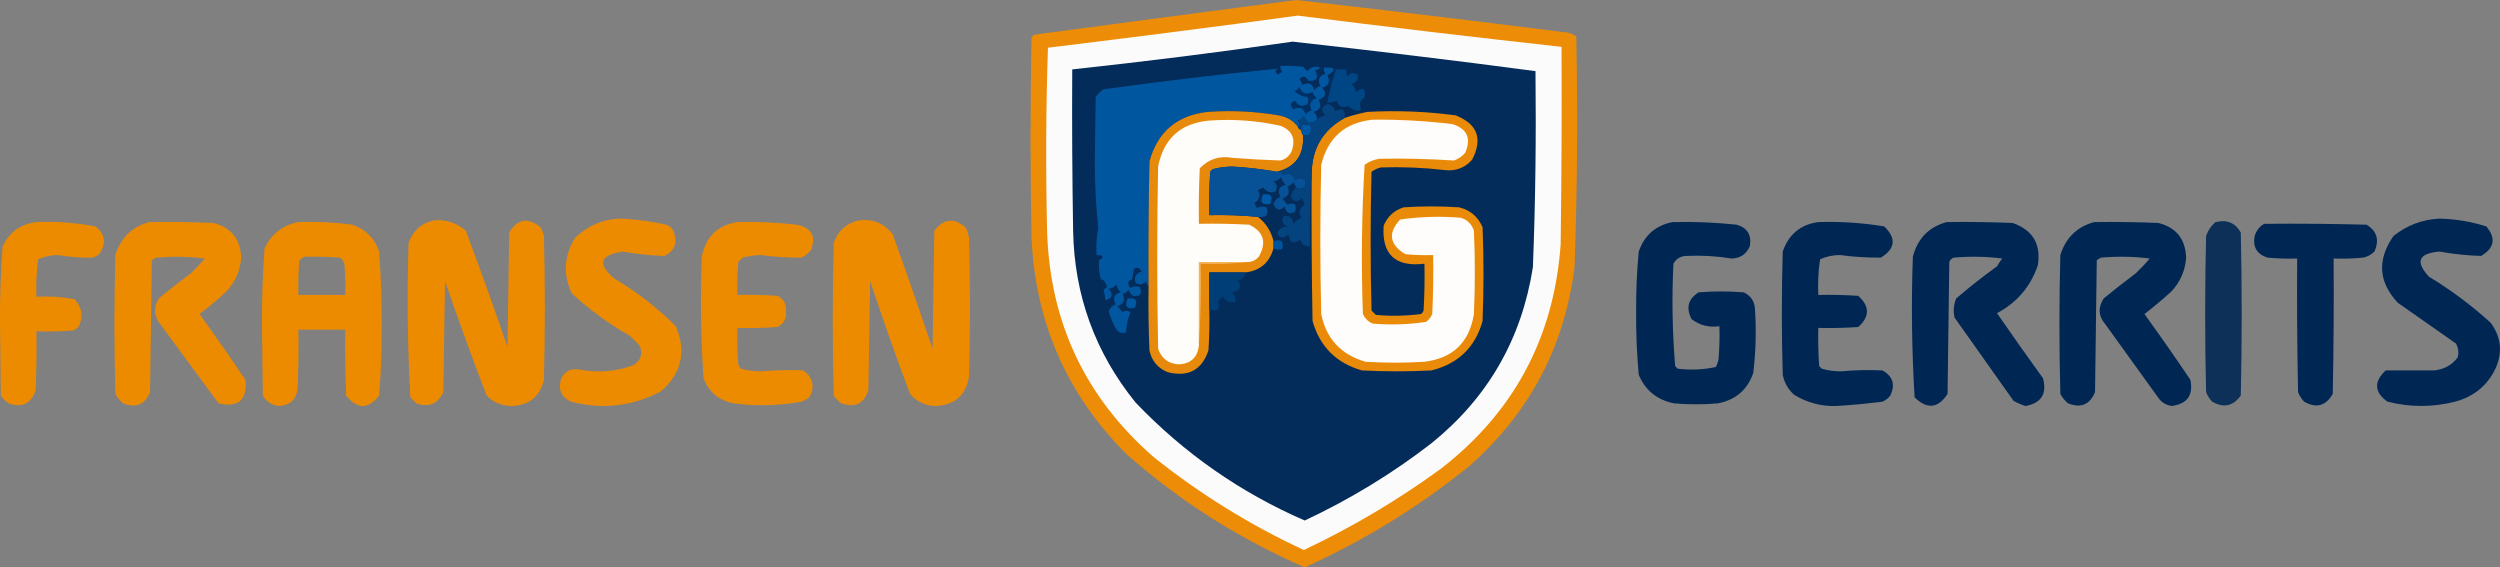 <?xml version="1.0" encoding="UTF-8"?>
<svg id="Laag_1" xmlns="http://www.w3.org/2000/svg" version="1.1" viewBox="0 0 1440.9 327">
  <rect x="0" y="0" width="1440.9" height="327" fill="#808080" stroke="none"/>
  <!-- Generator: Adobe Illustrator 29.8.3, SVG Export Plug-In . SVG Version: 2.1.1 Build 3)  -->
  <defs>
    <style>
      .st0 {
        opacity: 1;
      }

      .st0, .st1, .st2, .st3, .st4, .st5, .st6, .st7, .st8, .st9, .st10, .st11, .st12, .st13, .st14, .st15, .st16, .st17, .st18, .st19, .st20, .st21, .st22, .st23, .st24, .st25, .st26, .st27, .st28, .st29, .st30 {
        fill-rule: evenodd;
      }

      .st0, .st1, .st3, .st4, .st5, .st8, .st14, .st15, .st16, .st17, .st19, .st24, .st26, .st29 {
        isolation: isolate;
      }

      .st0, .st1, .st3, .st5, .st8, .st16, .st17 {
        fill: #002754;
      }

      .st1 {
        opacity: 1;
      }

      .st2 {
        fill: #e78a0c;
      }

      .st3 {
        opacity: 1;
      }

      .st4 {
        opacity: 1;
      }

      .st4, .st14, .st15, .st19, .st24, .st29 {
        fill: #ed8b00;
      }

      .st5, .st26 {
        opacity: 1;
      }

      .st6 {
        fill: #0156a0;
      }

      .st7 {
        fill: #0058a3;
      }

      .st8 {
        opacity: 1;
      }

      .st9 {
        fill: #05437f;
      }

      .st10 {
        fill: #003063;
      }

      .st11 {
        fill: #f3b55d;
      }

      .st12 {
        fill: #fefdfb;
      }

      .st13 {
        fill: #fffdfa;
      }

      .st14 {
        opacity: 1;
      }

      .st15 {
        opacity: 1;
      }

      .st16 {
        opacity: .9;
      }

      .st17, .st19 {
        opacity: 1;
      }

      .st18 {
        fill: #042c5a;
      }

      .st20 {
        fill: #0057a2;
      }

      .st21 {
        fill: #003e78;
      }

      .st22 {
        fill: #075196;
      }

      .st23 {
        fill: #004584;
      }

      .st24 {
        opacity: 1;
      }

      .st25 {
        fill: #e98b09;
      }

      .st26 {
        fill: #ed8c07;
      }

      .st27 {
        fill: #00549c;
      }

      .st28 {
        fill: #fcfbfb;
      }

      .st29 {
        opacity: 1;
      }

      .st30 {
        fill: #0059a4;
      }
    </style>
  </defs>
  <path class="st26" d="M747,0c51.4,5.8,102.7,12,154,18.5,2.8,0,5.3.9,7.5,2.5.9,44.4.6,88.7-1,133-5.8,45.9-26,84-60.5,114.5-29,23.5-60.7,43-95,58.5-37.9-16.5-72.3-38.3-103-65.5-34.4-34.6-52.6-76.4-54.5-125.5-.7-38-.7-76,0-114,.3-.8.8-1.5,1.5-2,50.4-6.8,100.8-13.4,151-20Z"/>
  <path class="st28" d="M748,9c50.6,6.4,101.3,12.4,152,18,.2,38,0,76-.5,114-3.9,53.7-27.1,96.9-69.5,129.5-24.6,17.9-50.8,33.4-78.5,46.5-31.1-14.4-59.9-32.3-86.5-53.5-39.5-34.4-60-77.9-61.5-130.5-.8-35.2-.7-70.4.5-105.5,48.2-5.9,96.2-12,144-18.5Z"/>
  <path class="st18" d="M745,24c46.7,5.2,93.4,10.8,140,17,.4,37.7,0,75.4-1.5,113-6.5,41.5-26,75.3-58.5,101.5-22.6,17.5-47,32.3-73,44.5-37.1-16.1-69.6-38.8-97.5-68-23.3-28.8-35.3-61.8-36-99-.5-31-.7-62-.5-93,42.6-4.6,84.9-9.9,127-16Z"/>
  <path class="st6" d="M759,69c-3.4,2.9-5.9,2.3-7.5-2-.9,1.2-2.1,2-3.5,2.5,1.3,1.3,1.3,2.5,0,3.5-2.8-3.6-6.4-5.7-11-6.5-13.6-2.3-27.2-3-41-2-17.7,2-28.8,11.5-33.5,28.5-.5,24-.7,48-.5,72-.8-.8-1.3-1.8-1.5-3-1.7,2.1-3.7,2.4-6,1-1-3.3.1-5.5,3.5-6.5-1.1-2.2-2.6-2.7-4.5-1.5-.3,2-.7,4-1,6-2.6.9-2.9,2.6-1,5,1.7-1.1,3.6-1.2,5.5-.5,1.5,3.9.2,5.6-4,5-1.2-.9-2-2.1-2.5-3.5-.9,1.2-2.1,2-3.5,2.5,1.7,3.4.7,5.7-3,7,1.1,1.1,2.1,2.2,3,3.5,1.5-1.2,3-1.2,4.5,0-1.4,3.7-2.3,7.6-2.5,11.5-2.2.8-4,.3-5.5-1.5-1.9-3.3-3.4-6.8-4.5-10.5.7-2,2-3.3,4-4-1.9-3.7-.9-6,3-7-1.4-1.2-2.2-2.7-2.5-4.5-1.2,1.4-2.7,2.2-4.5,2.5,2.9,3.3,2.2,5.4-2,6.5,0-1.9-.3-3.7-1-5.5.4-.9,1.1-1.6,2-2-.5-2.7-1.7-4.2-3.5-4.5-1.1-3.6-1.4-7.3-1-11,3.1-1.9,2.6-2.9-1.5-3-.3-5.3,0-10.4,1-15.5-1.3-12.4-2-25.1-2-38,.2-12.5.3-25,.5-37.5,1.2-1.8,2.7-3.3,4.5-4.5,33.6-4.7,67.3-8.7,101-12-2.2.6-2.4,1.8-.5,3.5.8-.6,1.6-1.1,2.5-1.5-.8-1-1.2-2.2-1-3.5,4.3-.2,8.7,0,13,.5.8.8,1.7,1.7,2.5,2.5,2.1-2.5,4.6-3.2,7.5-2-.9.8-1.9,1.3-3,1.5,2.2,4.6.8,6.6-4,6-1.3-2.7-3-3-5-1,.7,1.1,1.2,2.2,1.5,3.5,3.7-1.9,6-.9,7,3,.9-1.2,2.1-2,3.5-2.5-1.7-3.5-.7-5.8,3-7-.8-1-1.2-2.2-1-3.5,6.9-.4,7.5,1.1,2,4.5,1.9,3.7.9,6-3,7,2.8,3.2,2.2,5.5-2,7,1.9,3.7.9,6-3,7,1.5,1.1,2.2,2.6,2,4.5Z"/>
  <path class="st23" d="M770,40h6c-.2,1.4,0,2.7.5,4,1.7-2.1,3.7-2.4,6-1,.6,2.8-.6,4.6-3.5,5.5,1.4,1.2,2.2,2.7,2.5,4.5,4.1-3.1,5.7-2.1,5,3-2.6,1.8-3.2,4.2-2,7-.7.6-1.6.9-2.5,1-1.9-.6-3.6-1.6-5-3-3.3,1.6-5.4.6-6.5-3-1.7.9-3.5,1.2-5.5,1,1.2-6.2,2.8-12.5,5-19Z"/>
  <path class="st10" d="M749,50c1.2,3.9,3.7,4.9,7.5,3,.5,1.4,1.3,2.6,2.5,3.5-3.7,1.2-4.7,3.5-3,7-1.4.5-2.6,1.3-3.5,2.5-1.2-3.7-3.5-4.7-7-3-2.3-2.2-2-3.9,1-5,1.6,3.1,3.9,3.7,7,2,.7-1.3.7-2.7,0-4-2.9-.4-5.4-1.6-7.5-3.5,1.4-.4,2.4-1.2,3-2.5Z"/>
  <path class="st2" d="M748,73c.3,1,1,1.7,2,2,0,1.1.4,2.1,1,3,.7,11.3-4.3,18.3-15,21-8.4-1.5-16.9-2.5-25.5-3-3.9,0-7.8.5-11.5,1.5l-1.5,1.5c-.5,8.3-.7,16.7-.5,25,9.4-.2,18.7.1,28,1,4.6,3.6,7.6,8.2,9,14v4c-2.2,8.2-7.5,12.9-16,14h-21v21c.2,8,0,16-.5,24-3.8,11.3-11.7,15.5-23.5,12.5-5.7-2.3-9.2-6.5-10.5-12.5-.5-12.3-.7-24.7-.5-37-.2-24,0-48,.5-72,4.7-17,15.8-26.5,33.5-28.5,13.8-1,27.4-.3,41,2,4.6.8,8.2,2.9,11,6.5Z"/>
  <path class="st25" d="M756,100c.2-14.5,6.5-25.1,19-32,4.2-1.5,8.6-2.6,13-3.5,17.1-.9,34.1-.3,51,2,12.6,5,15.7,13.5,9.5,25.5-4.2,4.8-9.6,6.8-16,6-12.1-1.4-24.3-1.9-36.5-1.5-2,.4-3.8,1.3-5.5,2.5-.7,26.7-.7,53.3,0,80,.8.8,1.7,1.7,2.5,2.5,8.7.8,17.4.6,26-.5.7-.5,1.2-1.2,1.5-2,.5-9,.7-18,.5-27-16.8,2-24.7-5.3-23.5-22,2.3-5.3,6.1-8.8,11.5-10.5,10.7-.7,21.3-.7,32,0,6.4,1.6,10.9,5.4,13.5,11.5.7,18,.7,36,0,54-4.2,15.2-14.1,24.7-29.5,28.5-13.3.7-26.7.7-40,0-14.8-4.2-24.3-13.7-28.5-28.5-.5-28.3-.7-56.7-.5-85Z"/>
  <path class="st13" d="M720,151h-29v48c-.7,6.9-4.6,10.6-11.5,11-6-.3-10-3.3-12-9-.7-35-.7-70,0-105,3.2-16.2,13-25,29.5-26.5,13.8-1,27.5,0,41,3,6.7,2.6,8.9,7.4,6.5,14.5-1.3,2.9-3.4,4.7-6.5,5.5-9.2-.3-18.3-.8-27.5-1.5-7.5-1.4-13.8.6-19,6-.5,10.7-.7,21.3-.5,32,9.7-.2,19.3,0,29,.5,8.4,4.1,10.2,10.2,5.5,18.5-1.5,1.7-3.3,2.7-5.5,3Z"/>
  <path class="st12" d="M791,69c15.4-.2,30.7.7,46,2.5,8.6,2.7,11.1,8.2,7.5,16.5-1.7,2.1-3.9,3.6-6.5,4.5-14.3-.9-28.6-1.3-43-1-3.1.5-6,1.6-8.5,3.5-1.7,28.6-2,57.2-1,86,1.2,2.5,3,4.3,5.5,5.5,10.4.9,20.7.6,31-1,1.6-1.2,2.7-2.7,3.5-4.5.5-11.3.7-22.7.5-34-5.3.2-10.7,0-16-.5-9.2-5.5-10.2-12.2-3-20,11.6-1.6,23.2-2,35-1,3.8,1.2,6.3,3.7,7.5,7.5.7,16,.7,32,0,48-2.6,16.3-12.1,25.5-28.5,27.5-11.3.7-22.7.7-34,0-14.1-4.1-22.6-13.2-25.5-27.5-.7-28.7-.7-57.3,0-86,3.8-15.6,13.6-24.3,29.5-26Z"/>
  <path class="st7" d="M751,78c-.6-.9-.9-1.9-1-3v-3c5.2-1,6.8.8,5,5.5-1.3.5-2.6.7-4,.5Z"/>
  <path class="st9" d="M775,68c-12.5,6.9-18.8,17.5-19,32-1,13.8-1.3,27.8-1,42-3,.2-4.8-1.1-5.5-4-3.8,3-6.1,2-7-3-2.5,2.8-4.7,2.6-6.5-.5,1.3-2.9,3.7-4.2,7-4-3.8-.6-4.8-2.6-3-6,3.2-.4,5.1,1.1,5.5,4.5,1.2-1.5,2.7-2.7,4.5-3.5-1.7-3.1-1-5.6,2-7.5-.6-1.3-1.1-2.6-1.5-4-2.8,2.9-5,2.6-6.5-1,.6-1.9,1.6-3.6,3-5,4.4,1.4,6.1,0,5-4.5-1.9-.7-3.8-.6-5.5.5-1.3-3.7-3.6-4.7-7-3-.7-1.5-1.9-2.1-3.5-2,10.7-2.7,15.7-9.7,15-21,1.4.2,2.7,0,4-.5,1.8-4.7.2-6.5-5-5.5v3c-1-.3-1.7-1-2-2,1.3-1,1.3-2.2,0-3.5,1.4-.5,2.6-1.3,3.5-2.5,1.6,4.3,4.1,4.9,7.5,2,1.4-1.3,3-2.1,5-2.5-2.9-2.8-2.6-5,1-6.5,2.3.4,3.8,1.8,4.5,4,4.2-2,6-.7,5.5,4Z"/>
  <path class="st22" d="M736,99c1.6-.1,2.8.5,3.5,2,3.4-1.7,5.7-.7,7,3,1.7-1.1,3.6-1.2,5.5-.5,1.1,4.4-.6,5.9-5,4.5-.5-1-1-2-1.5-3-.9,1.2-2.1,2-3.5,2.5,1.7,3.4.7,5.7-3,7,1.1,1.1,2.1,2.2,3,3.5,4.1-1.7,5.6-.4,4.5,4-3.4,1.8-5.4.8-6-3-2.9,2.8-5,2.3-6.5-1.5.7-2,2-3.3,4-4-1.9-3.7-.9-6,3-7-1.4-1.2-2.2-2.7-2.5-4.5-1.2,1.4-2.7,2.2-4.5,2.5,2.1,1.7,2.4,3.7,1,6-2.9.9-5.2,0-7-2.5l-3,1.5c1.7,3.1,1,5.6-2,7.5l1.5,3c1.7-1.1,3.6-1.2,5.5-.5,1.5,4.3-.2,6.1-5,5.5-9.3-.9-18.6-1.2-28-1-.2-8.3,0-16.7.5-25l1.5-1.5c3.7-1,7.6-1.5,11.5-1.5,8.6.5,17.1,1.5,25.5,3Z"/>
  <path class="st30" d="M728,112c4.7-.5,6,1.3,4,5.5-4.8.8-6.1-1-4-5.5Z"/>
  <path class="st3" d="M1406,126c9.2.2,18.2,1.7,27,4.5,5.7,6.8,4.7,12.5-3,17-8-.2-16-1.1-24-2.5-12.1,1-14.1,5.8-6,14.5,12.7,7.7,24.5,16.5,35.5,26.5,6,8.1,7,16.7,3,26-4.7,10.1-12.6,16.6-23.5,19.5-13,3.3-26,3.3-39,0-7.6-5.5-7.9-11.5-1-18,9.3,0,18.7,0,28,0,5.7-.6,10.2-3.1,13.5-7.5.8-2.8.4-5.5-1-8-11.2-7.8-22.3-15.7-33.5-23.5-11.2-12-12-24.8-2.5-38.5,7.8-6.2,16.6-9.5,26.5-10Z"/>
  <path class="st4" d="M250,127c7.1-.6,13.2,1.4,18.5,6,8.3,22.2,16.3,44.6,24,67,.3-22,.7-44,1-66,4.8-7.9,10.8-8.9,18-3,.9,1.6,1.5,3.3,2,5,.7,27.7.7,55.3,0,83-2.3,9.6-8.5,14.6-18.5,15-5.7,0-10.5-2-14.5-6-8.4-21.8-16.4-43.8-24-66-.3,21.3-.7,42.7-1,64-3.2,6.8-8.4,9-15.5,6.5-1.2-1.2-2.3-2.3-3.5-3.5-1.6-29.6-2-59.2-1-89,2.5-7,7.4-11.4,14.5-13Z"/>
  <path class="st24" d="M358,126c8.8.4,17.4,1.6,26,3.5,2.2.8,3.7,2.3,4.5,4.5,2,6.2.2,10.7-5.5,13.5-8-.2-16-1.1-24-2.5-13.2,1.9-14.9,7-5,15.5,13,7.7,24.9,16.9,35.5,27.5,6.2,14.5,3.4,27-8.5,37.5-16.5,8.7-33.8,10.7-52,6-5.7-2.8-7.5-7.3-5.5-13.5,2.2-4.2,5.7-5.9,10.5-5,10.6,2,20.9,1.2,31-2.5,4.6-2.9,5.7-6.8,3.5-11.5-1.8-1.8-3.7-3.7-5.5-5.5-12.1-6.8-23.3-15-33.5-24.5-5.1-11-4.4-21.7,2-32,7.5-7.1,16.3-10.8,26.5-11Z"/>
  <path class="st29" d="M495,127c8.1-1,14.6,1.7,19.5,8,7.9,21.9,15.5,43.9,23,66,.3-22.7.7-45.3,1-68,5.3-7,11.3-7.6,18-2,1,1.9,1.6,3.9,2,6,.7,26.7.7,53.3,0,80-1.7,10.7-8.1,16.4-19,17-6.1,0-11.1-2.4-15-7-8.1-21.5-15.7-43.2-23-65-.3,21-.7,42-1,63-2.6,7.7-7.8,10.2-15.5,7.5-1.8-1.2-3.3-2.7-4.5-4.5-.7-29.3-.7-58.7,0-88,2.5-7,7.4-11.4,14.5-13Z"/>
  <path class="st19" d="M21,128c11.4-.5,22.8.4,34,2.5,5.5,4.3,6.4,9.5,2.5,15.5-1.2,1.4-2.7,2.2-4.5,2.5-6.5.1-13-.4-19.5-1.5-4,0-7.9.8-11.5,2.5-1,7.1-1.3,14.2-1,21.5,7.4-.4,14.8.1,22,1.5,4.2,4.5,5.1,9.7,2.5,15.5-.9,1.2-2.1,2-3.5,2.5-7,.5-14,.7-21,.5.2,11.3,0,22.7-.5,34-2.6,7.7-7.8,10.2-15.5,7.5-1.8-1.2-3.3-2.7-4.5-4.5-.2-13.8-.3-27.7-.5-41.5-.1-14.9.4-29.7,1.5-44.5,4-8.3,10.5-12.9,19.5-14Z"/>
  <path class="st24" d="M86,128c12.3-.2,24.7,0,37,.5,10.3,2.6,15.6,9.3,16,20-.5,7.5-3.4,14-8.5,19.5-5,4.6-10.2,8.9-15.5,13,9,12.5,17.9,25.2,26.5,38,1,11.6-4.1,16.1-15.5,13.5-11.2-15.2-22.3-30.3-33.5-45.5-3.8-4.8-4.2-9.8-1-15,6.1-5,12.2-9.8,18.5-14.5,2.9-2.7,5.5-5.5,8-8.5-9.3-1.2-18.6-1.3-28-.5-.9.4-1.8.9-2.5,1.5-.3,25.3-.7,50.7-1,76-3,7.2-8.1,9.4-15.5,6.5-1.9-1.5-3.4-3.4-4.5-5.5-.7-26.7-.7-53.3,0-80,3.1-9.9,9.6-16.3,19.5-19Z"/>
  <path class="st15" d="M172,128c10.4-.4,20.7.1,31,1.5,7.7,2.6,12.9,7.8,15.5,15.5,1.1,14.3,1.6,28.6,1.5,43,.1,13.4-.4,26.7-1.5,40-6.3,8-12.6,8-19,0-.5-12.7-.7-25.3-.5-38h-27c.2,11.3,0,22.7-.5,34-.7,6.2-4.2,9.5-10.5,10-4.3-.4-7.4-2.4-9.5-6-.2-13.7-.3-27.3-.5-41-.1-14.7.4-29.4,1.5-44,4.1-8.3,10.6-13.3,19.5-15ZM175,148c7-.2,14,0,21,.5,1.2.9,2,2.1,2.5,3.5.5,6,.7,12,.5,18h-27c-.2-6.7,0-13.3.5-20,1-.6,1.8-1.2,2.5-2Z"/>
  <path class="st14" d="M425,128c11.4-.3,22.7.2,34,1.5,8.6,1.6,11.4,6.4,8.5,14.5-1.5,1.9-3.4,3.4-5.5,4.5-7.8,0-15.7-.4-23.5-1.5-3.6.1-7.1.6-10.5,1.5-.8.8-1.7,1.7-2.5,2.5-.5,6.3-.7,12.7-.5,19,7.7-.2,15.3,0,23,.5,3.7,1.8,5.4,4.8,5,9,.4,4.2-1.3,7.2-5,9-7.7.5-15.3.7-23,.5-.2,7,0,14,.5,21,.4.9.9,1.8,1.5,2.5,4.1,1.1,8.2,1.6,12.5,1.5,7.8-.7,15.7-.9,23.5-.5,5.7,4.2,6.8,9.4,3.5,15.5-1.4,1-2.9,1.8-4.5,2.5-13,2.4-26,2.7-39,1-8.6-1.6-14.4-6.4-17.5-14.5-1.6-23.3-1.9-46.6-1-70,2.2-11.5,9-18.2,20.5-20Z"/>
  <path class="st1" d="M964,128c12.4-.3,24.7.2,37,1.5,6.2,1.9,8.7,6,7.5,12.5-2,4.5-5.5,6.9-10.5,7-8.6-1.4-17.3-1.9-26-1.5-3.4.1-5.9,1.6-7.5,4.5-1,19.8-.6,39.4,1,59l1.5,1.5c7.4.9,14.8.6,22-1,.7-1.4,1.2-2.9,1.5-4.5.5-6.3.7-12.7.5-19-6,.9-11.3-.5-16-4-3.4-6.5-2.1-11.6,4-15.5,8.7-.7,17.3-.7,26,0,4,1.9,6.2,5,6.5,9.5.8,12.4.5,24.7-1,37-3.4,9.8-10.3,15.6-20.5,17.5-8.3.7-16.7.7-25,0-9.8-1.9-16.7-7.4-20.5-16.5-1.1-12-1.6-24-1.5-36-.1-11.7.4-23.4,1.5-35,3.3-9.5,9.8-15.1,19.5-17Z"/>
  <path class="st17" d="M1048,128c12.8-.4,25.4.4,38,2.5,7.1,6.9,6.4,12.9-2,18-7.8,0-15.7-.4-23.5-1.5-4,0-7.9.8-11.5,2.5-1,6.7-1.3,13.6-1,20.5,7.7-.2,15.3,0,23,.5,6.7,6,6.7,12,0,18-7.7.5-15.3.7-23,.5-.2,7.3,0,14.7.5,22l1.5,1.5c3.7,1.1,7.6,1.6,11.5,1.5,7.8-.7,15.7-.9,23.5-.5,6,3.4,7.5,8.2,4.5,14.5-1.2,1.5-2.7,2.7-4.5,3.5-8.8,1.1-17.6,2-26.5,2.5-8.9.3-17-1.9-24.5-6.5-3.4-3.1-5.6-6.9-6.5-11.5-.7-23.7-.7-47.3,0-71,3.4-9.9,10.2-15.6,20.5-17Z"/>
  <path class="st0" d="M1122,128c12.7-.2,25.3,0,38,.5,11.6,4.1,16.5,12.2,14.5,24.5-4.2,12.2-12,21.4-23.5,27.5,8.7,12.6,17.5,25.1,26.5,37.5,2.4,8.9-.9,14.3-10,16-2.4-.7-4.8-1.7-7-3-11.3-16-22.7-32-34-48-.8-3.8-.5-7.5,1-11,7.6-6.5,15.4-12.7,23.5-18.5.9-1.6,1.9-3.1,3-4.5-9.3-1.2-18.7-1.3-28-.5-1.2.5-2,1.3-2.5,2.5-.3,25.3-.7,50.7-1,76-5.4,8.4-11.8,9.1-19,2-1.6-26.9-2-53.9-1-81,2.7-10.5,9.2-17.2,19.5-20Z"/>
  <path class="st8" d="M1207,128c12.3-.2,24.7,0,37,.5,10.3,2.6,15.6,9.3,16,20-.5,7.5-3.4,14-8.5,19.5-5.1,4.6-10.2,8.9-15.5,13,9,12.5,17.9,25.2,26.5,38,1.7,8.9-1.9,13.9-11,15-2.8-.5-5.2-1.8-7-4-10.3-14.3-20.7-28.7-31-43-4.1-4.8-4.4-9.8-1-15,6.1-5,12.2-9.8,18.5-14.5,2.8-2.7,5.5-5.5,8-8.5-9.3-1.2-18.7-1.3-28-.5-.9.4-1.8.9-2.5,1.5-.3,25.3-.7,50.7-1,76-3,7.2-8.1,9.4-15.5,6.5-1.9-1.5-3.4-3.4-4.5-5.5-.7-26.7-.7-53.3,0-80,3.1-9.9,9.6-16.3,19.5-19Z"/>
  <path class="st16" d="M1277,128c6.5-1.6,11.3.4,14.5,6,.7,31.3.7,62.7,0,94-4.4,6.1-9.9,7.3-16.5,3.5-1.5-1.6-2.7-3.4-3.5-5.5-.7-30-.7-60,0-90,1.1-3.2,2.9-5.9,5.5-8Z"/>
  <path class="st5" d="M1305,129c19.7-.2,39.3,0,59,.5,6,3.7,7.5,8.9,4.5,15.5-1.8,1.8-4,3-6.5,3.5-5.7.5-11.3.7-17,.5.2,26,0,52-.5,78-4,7-9.5,8.5-16.5,4.5-1.5-1.6-2.7-3.4-3.5-5.5-.5-25.7-.7-51.3-.5-77-5.7.2-11.3,0-17-.5-6.2-1.9-8.7-6.1-7.5-12.5,1-3.1,2.8-5.5,5.5-7Z"/>
  <path class="st27" d="M734,143v-4c4.4-1.4,6.1,0,5,4.5-1.8.6-3.4.5-5-.5Z"/>
  <path class="st11" d="M720,151c-9.2,1-18.5,1.3-28,1,.3,15.8,0,31.5-1,47v-48h29Z"/>
  <path class="st21" d="M718,157c-.5,2.7-2.2,4.2-5,4.5,3,3.8,2,6.1-3,7,1.7,1.4,2.3,3.3,2,5.5-3.1.6-5.4-.4-7-3-1.3.7-2.3,1.7-3,3,1.4,4.8-.3,6.1-5,4v-21h21Z"/>
  <path class="st20" d="M650,172c4.7-.5,6,1.3,4,5.5-4.8.8-6.1-1-4-5.5Z"/>
</svg>